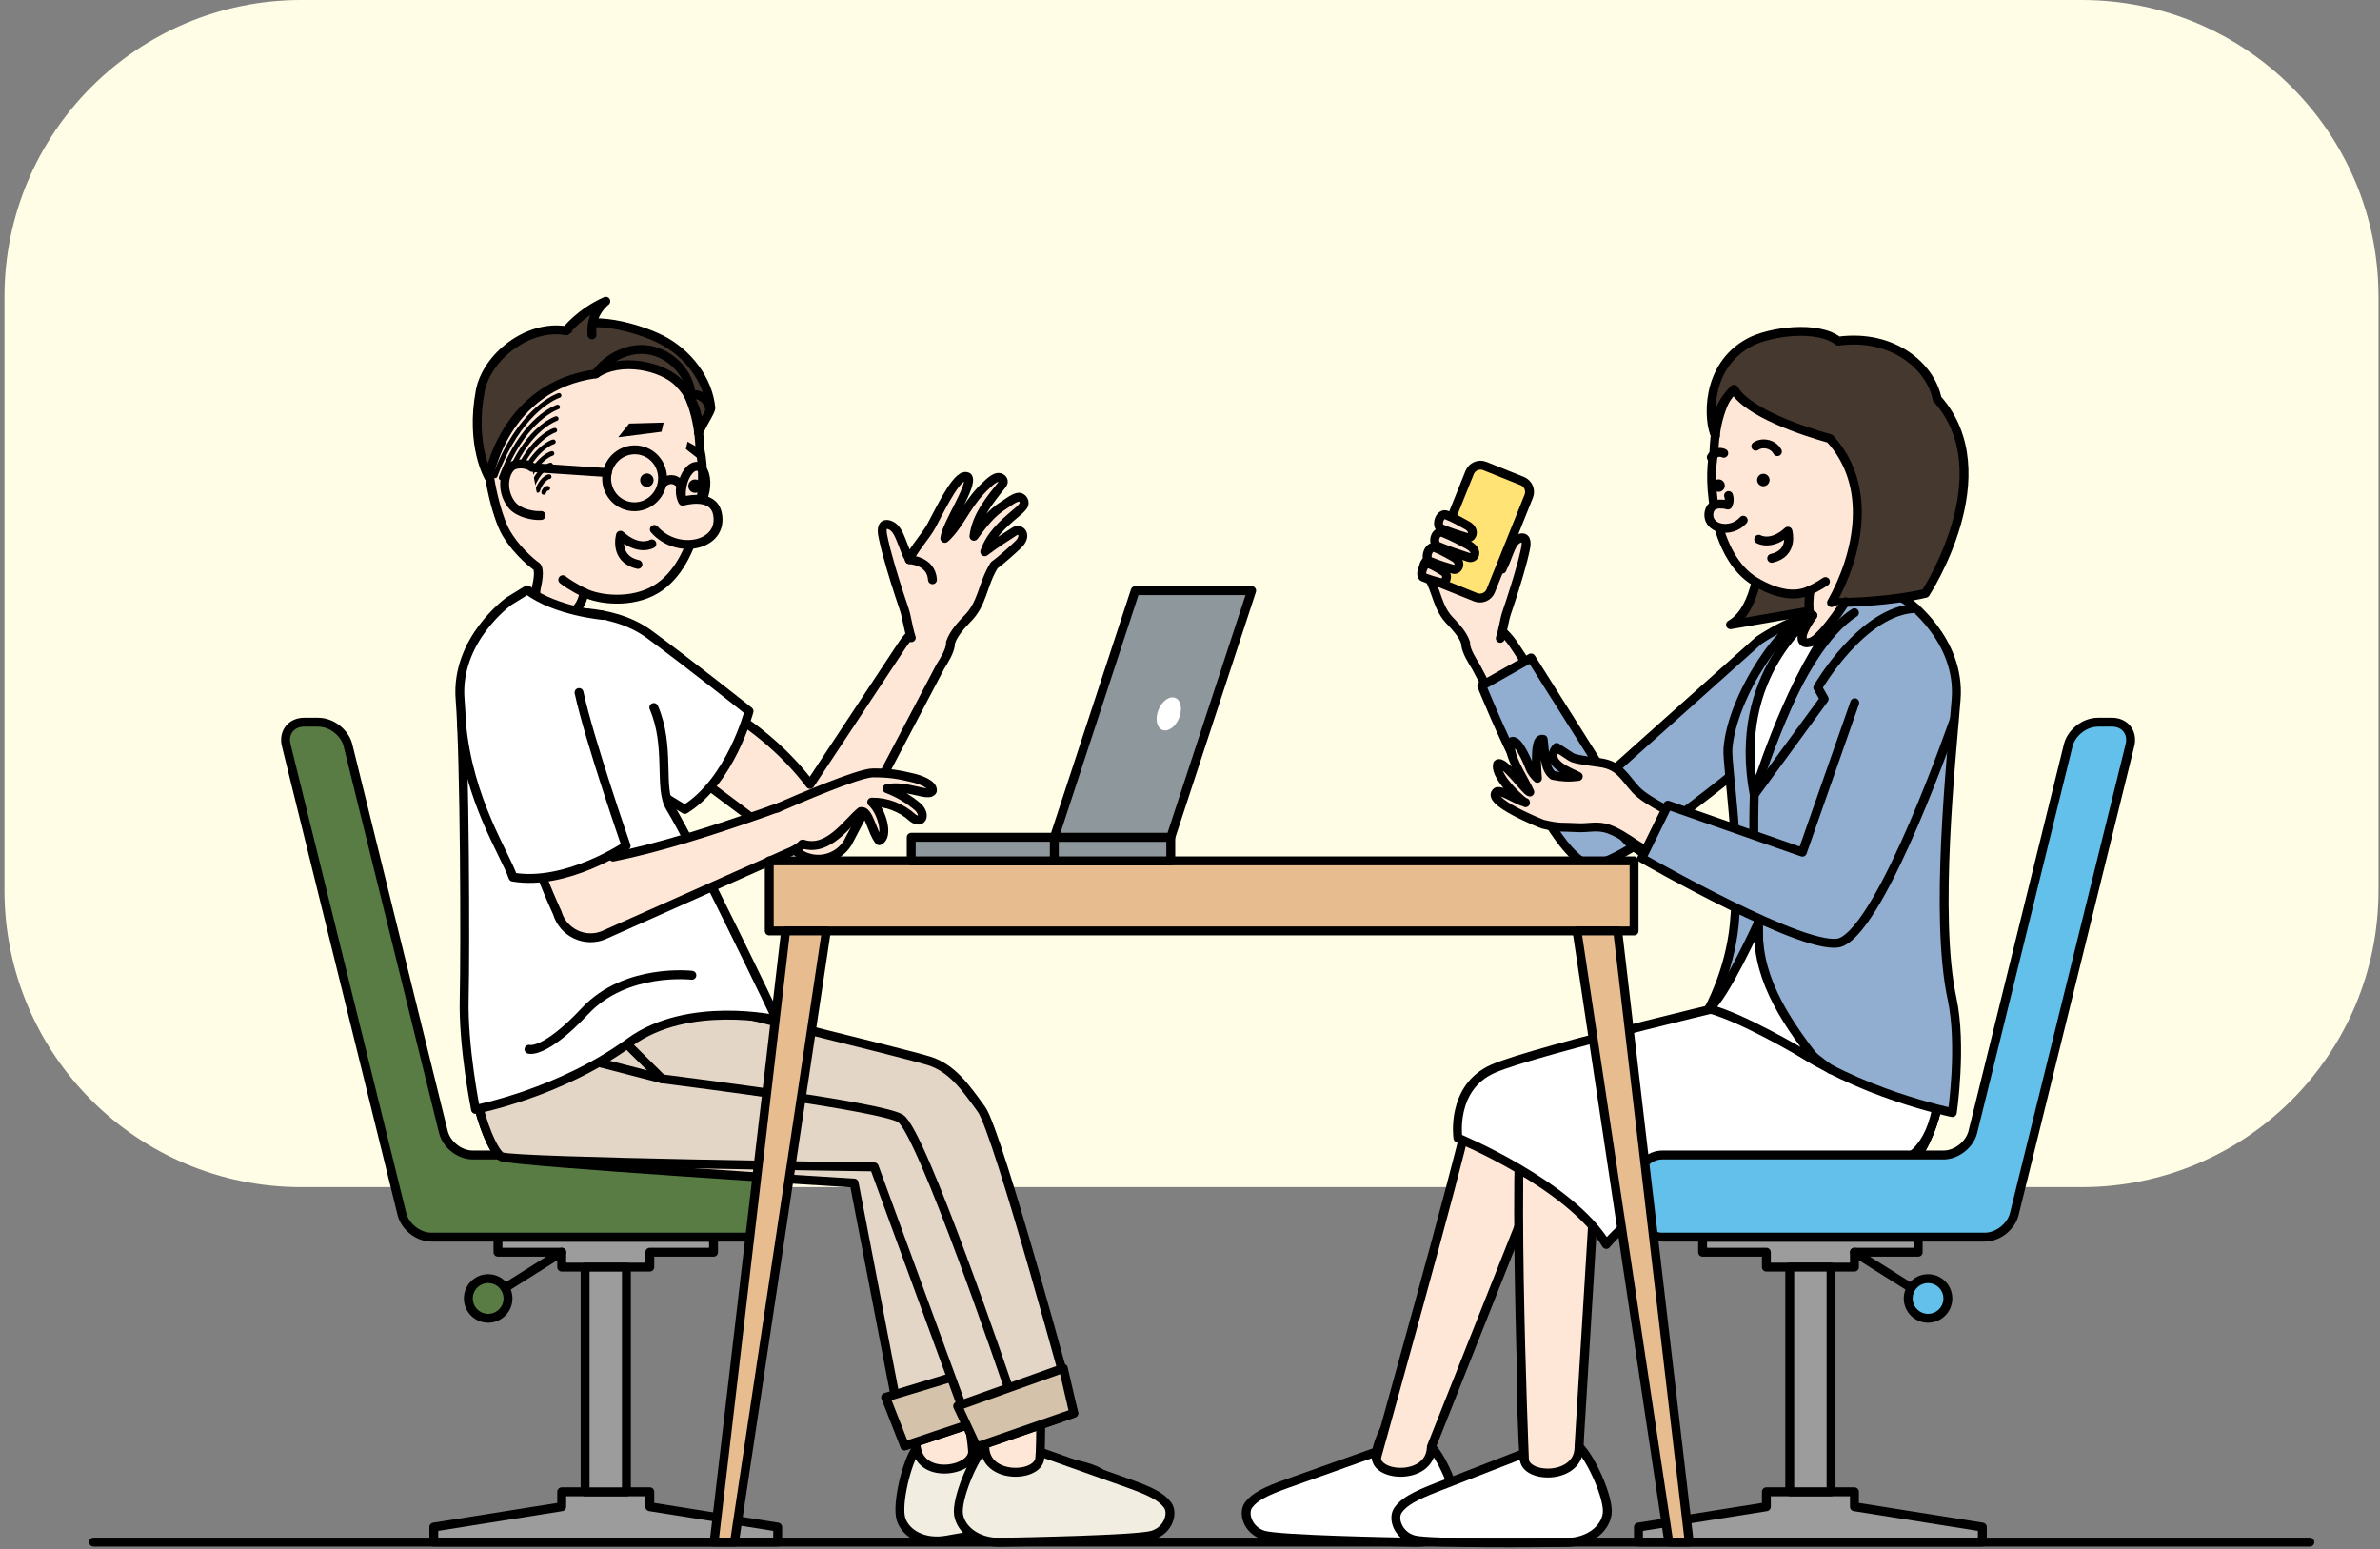 <svg width="401" height="261" viewBox="0 0 401 261" fill="none" xmlns="http://www.w3.org/2000/svg">
<rect x="0" y="0" width="401" height="261" fill="#808080" stroke="none"/>
<g clip-path="url(#clip0_337_8)">
<g style="mix-blend-mode:multiply">
<path d="M350.75 0H50.75C23.136 0 0.75 22.386 0.75 50V150C0.75 177.614 23.136 200 50.75 200H350.75C378.364 200 400.75 177.614 400.75 150V50C400.75 22.386 378.364 0 350.75 0Z" fill="#FFFDE5"/>
</g>
</g>
<g clip-path="url(#clip1_337_8)">
<path d="M233.29 244.11C233.29 244.11 220.76 248.57 217.03 249.89C213.3 251.21 211.42 252.15 210.38 253.55C209.34 254.95 210.27 257.87 212.93 258.64C215.59 259.41 234.75 259.77 238.56 259.84C242.37 259.91 245.14 257.8 245.58 255.22C246.01 252.64 243.1 245.64 241.16 243.78L233.29 244.11Z" fill="white" stroke="black" stroke-width="1.5" stroke-linecap="round" stroke-linejoin="round"/>
<path d="M233.61 240.2C233.61 240.2 231.65 243.52 231.9 245.72C232.27 248.95 241.07 249.25 241.16 243.78C241.22 240.38 241.38 240.36 241.38 240.36L233.61 240.2Z" fill="#FFE7D7" stroke="black" stroke-width="1.5" stroke-linecap="round" stroke-linejoin="round"/>
<path d="M241.16 243.78L259.89 196.6C259.89 196.6 320.45 195.79 322.57 194.88C324.69 193.97 329.23 180.86 326.81 174.2L294.37 171.15C294.37 171.15 260.31 177.53 256.54 178.74C252.77 179.95 248.63 179.92 246.89 190.09C246.08 194.86 231.9 245.72 231.9 245.72" fill="#FFE7D7"/>
<path d="M241.16 243.78L259.89 196.6C259.89 196.6 320.45 195.79 322.57 194.88C324.69 193.97 329.23 180.86 326.81 174.2L294.37 171.15C294.37 171.15 260.31 177.53 256.54 178.74C252.77 179.95 248.63 179.92 246.89 190.09C246.08 194.86 231.9 245.72 231.9 245.72" stroke="black" stroke-width="1.5" stroke-linecap="round" stroke-linejoin="round"/>
<path d="M296.47 93.22C296.47 93.22 296.39 102.44 291.57 105.25L313.89 101.38L316.81 91.78L296.48 93.22H296.47Z" fill="#45382F" stroke="black" stroke-width="1.5" stroke-linecap="round" stroke-linejoin="round"/>
<path d="M269.22 144.76C270.47 144.76 271.71 144.36 272.72 143.59L294.42 127.32C297 125.39 297.52 121.73 295.59 119.15C293.66 116.57 289.99 116.05 287.42 117.98C280.92 121.64 275.16 126.16 270.61 132.15L255.48 109.26C253.77 106.52 251.31 104.11 248.57 105.81C245.83 107.52 246.99 109.62 248.69 112.36L264.27 142.01C265.14 143.4 266.54 144.36 268.15 144.66C268.51 144.73 268.87 144.76 269.22 144.76Z" fill="#FFE7D7" stroke="black" stroke-width="1.5" stroke-linecap="round" stroke-linejoin="round"/>
<path d="M308.5 103.23C303.05 103.15 296.32 107.9 296.32 107.9L270.61 130.89L257.97 110.85L249.66 115.54C249.66 115.54 261.85 145.97 268.26 145.69C274.67 145.41 297.84 125.57 297.84 125.57" fill="#91AED0"/>
<path d="M308.5 103.23C303.05 103.15 296.32 107.9 296.32 107.9L270.61 130.89L257.97 110.85L249.66 115.54C249.66 115.54 261.85 145.97 268.26 145.69C274.67 145.41 297.84 125.57 297.84 125.57" stroke="black" stroke-width="1.5" stroke-linecap="round" stroke-linejoin="round"/>
<path d="M258.18 244.31C258.18 244.31 245.79 249.14 242.1 250.57C238.41 252 236.56 253 235.56 254.42C234.56 255.84 235.58 258.74 238.26 259.43C240.94 260.12 260.11 259.91 263.91 259.87C267.72 259.83 270.43 257.63 270.79 255.04C271.15 252.45 268.02 245.54 266.03 243.74L258.17 244.3L258.18 244.31Z" fill="white" stroke="black" stroke-width="1.5" stroke-linecap="round" stroke-linejoin="round"/>
<path d="M256.27 232.48C256.27 232.48 256.52 243.78 256.84 245.97C257.31 249.19 266.11 249.22 266.04 243.76C265.99 240.36 265.83 230.34 265.83 230.34L256.27 232.48Z" fill="#FFE7D7" stroke="black" stroke-width="1.5" stroke-linecap="round" stroke-linejoin="round"/>
<path d="M266.04 243.75L269.02 195.07C269.02 195.07 320.45 195.79 322.57 194.88C324.69 193.97 329.23 180.86 326.81 174.2L294.37 171.15C294.37 171.15 268.45 177.15 264.68 178.36C260.9 179.57 260.05 178.51 257.23 182.45C254.41 186.38 256.85 245.96 256.85 245.96" fill="#FFE7D7"/>
<path d="M266.04 243.75L269.02 195.07C269.02 195.07 320.45 195.79 322.57 194.88C324.69 193.97 329.23 180.86 326.81 174.2L294.37 171.15C294.37 171.15 268.45 177.15 264.68 178.36C260.9 179.57 260.05 178.51 257.23 182.45C254.41 186.38 256.85 245.96 256.85 245.96" stroke="black" stroke-width="1.5" stroke-linecap="round" stroke-linejoin="round"/>
<path d="M245.64 191.73C245.64 191.73 264.46 199.48 270.64 209.66C270.64 209.66 279.68 198.32 295.49 197.21C311.3 196.1 324.1 201.66 326.5 185.58L297.77 167.76C297.77 167.76 258.7 176.9 251.54 180.07C244.38 183.24 245.64 191.73 245.64 191.73Z" fill="white" stroke="black" stroke-width="1.5" stroke-linecap="round" stroke-linejoin="round"/>
<path d="M301.22 59.63C297.35 60.36 289.19 63.05 288.78 76.12C287.6 81.3 288.84 93.86 295.67 97.95C299.49 100.24 302.69 100.6 304.98 99.42C304.98 99.42 303.86 105.61 306.97 105.87C310.08 106.13 311.56 103.96 310.96 101.37C310.36 98.78 314.27 94.44 314.27 94.44C314.27 94.44 317.1 92.49 319.07 89.21C320.71 86.48 322.5 78.6 321.84 75.39C319.19 62.51 311.19 57.74 301.22 59.62V59.63Z" fill="#FFE7D7" stroke="black" stroke-width="1.5" stroke-linecap="round" stroke-linejoin="round"/>
<path d="M289.56 82.86C290.14 82.86 290.61 82.39 290.61 81.81C290.61 81.23 290.14 80.76 289.56 80.76C288.98 80.76 288.51 81.23 288.51 81.81C288.51 82.39 288.98 82.86 289.56 82.86Z" fill="black"/>
<path d="M297.1 81.92C297.68 81.92 298.15 81.45 298.15 80.87C298.15 80.29 297.68 79.82 297.1 79.82C296.52 79.82 296.05 80.29 296.05 80.87C296.05 81.45 296.52 81.92 297.1 81.92Z" fill="black"/>
<path d="M293.71 87.65C291.62 90.03 287.41 89.14 287.97 86.25C288.36 84.25 291.13 85.09 291.13 85.09C291.13 85.09 291.54 84.38 291.24 83.49" fill="#FFE7D7"/>
<path d="M293.71 87.65C291.62 90.03 287.41 89.14 287.97 86.25C288.36 84.25 291.13 85.09 291.13 85.09C291.13 85.09 291.54 84.38 291.24 83.49" stroke="black" stroke-width="1.5" stroke-linecap="round" stroke-linejoin="round"/>
<path d="M318.26 99.38L321.34 101.28C321.34 101.28 330.38 107.73 329.58 117.82C328.78 127.91 325.9 154.34 328.89 168.24C330.6 176.17 328.94 187.44 328.94 187.44C328.94 187.44 312.77 184.2 301.03 175.62C291.18 168.42 287.92 169.95 287.92 169.95C287.92 169.95 291.42 163.72 292.2 155.78C293.45 143.09 290.92 129.16 291.14 126.12C291.8 117.21 300.79 103.96 305.43 103.68" fill="#91AED0"/>
<path d="M318.26 99.38L321.34 101.28C321.34 101.28 330.38 107.73 329.58 117.82C328.78 127.91 325.9 154.34 328.89 168.24C330.6 176.17 328.94 187.44 328.94 187.44C328.94 187.44 312.77 184.2 301.03 175.62C291.18 168.42 287.92 169.95 287.92 169.95C287.92 169.95 291.42 163.72 292.2 155.78C293.45 143.09 290.92 129.16 291.14 126.12C291.8 117.21 300.79 103.96 305.43 103.68" stroke="black" stroke-width="1.5" stroke-linecap="round" stroke-linejoin="round"/>
<path d="M322.79 102.5C313.82 102.76 306.27 115.83 306.27 115.83L307.35 117.76L295.57 133.87C295.57 133.87 295.2 144.68 296.06 153.01C296.92 161.34 294.13 170.2 308.51 180.22" fill="#91AED0"/>
<path d="M322.79 102.5C313.82 102.76 306.27 115.83 306.27 115.83L307.35 117.76L295.57 133.87C295.57 133.87 295.2 144.68 296.06 153.01C296.92 161.34 294.13 170.2 308.51 180.22" stroke="black" stroke-width="1.5" stroke-linecap="round" stroke-linejoin="round"/>
<path d="M307.59 157.99C308.47 157.99 309.35 157.79 310.16 157.39C311.63 156.67 312.73 155.37 313.19 153.8C317.14 145.17 321.26 136.64 322.25 127.92C323.16 124.83 321.39 121.58 318.3 120.67C315.21 119.76 311.96 121.53 311.05 124.62L303.79 144.39C296.13 142.86 287.28 140.05 278.01 136.79C275.01 135.62 273.5 133.37 272.33 136.37C271.16 139.37 274.9 143 277.9 144.17L305.47 157.58C306.15 157.85 306.87 157.98 307.59 157.98V157.99Z" fill="#FFE7D7" stroke="black" stroke-width="1.5" stroke-linecap="round" stroke-linejoin="round"/>
<path d="M304.98 99.43C304.98 99.43 306.29 98.86 307.56 97.98" stroke="black" stroke-width="1.5" stroke-linecap="round" stroke-linejoin="round"/>
<path d="M296.32 90.85C296.32 90.85 298.4 92.09 301.24 89.5C301.24 89.5 302.31 93.22 298.51 94.06" stroke="black" stroke-width="1.5" stroke-linecap="round" stroke-linejoin="round"/>
<path d="M246.9 108.2C246.48 106.92 245.25 105.58 244.54 104.83C242.05 102.43 242.24 99.65 240.39 96.69C239.26 95.89 240.1 93.39 241.81 94.69C241 92.28 242.15 90.64 243.43 92.37C243.09 89.41 243.76 87.14 244.62 88.48C245.48 89.82 246.23 91.1 247.29 92.22C247.45 92.39 247.61 92.55 247.78 92.7C247.57 90.56 247.93 87.31 249.78 90.81C250.57 92.3 252.61 94.52 253.08 95.86C253.05 95.78 253.37 95.29 253.41 95.2C253.53 94.94 253.63 94.68 253.73 94.42C253.94 93.88 254.14 93.33 254.37 92.79C254.6 92.24 254.85 91.65 255.27 91.2C255.64 90.8 256.71 90.22 257.03 90.97C257.29 91.58 256.99 92.58 256.86 93.2C256.7 93.96 256.49 94.71 256.28 95.46C255.94 96.7 255.58 97.93 255.19 99.15C254.75 100.55 254.3 101.94 253.83 103.32C253.45 104.45 253.26 106.12 252.78 107.54" fill="#FFE7D7"/>
<path d="M246.9 108.2C246.48 106.92 245.25 105.58 244.54 104.83C242.05 102.43 242.24 99.65 240.39 96.69C239.26 95.89 240.1 93.39 241.81 94.69C241 92.28 242.15 90.64 243.43 92.37C243.09 89.41 243.76 87.14 244.62 88.48C245.48 89.82 246.23 91.1 247.29 92.22C247.45 92.39 247.61 92.55 247.78 92.7C247.57 90.56 247.93 87.31 249.78 90.81C250.57 92.3 252.61 94.52 253.08 95.86C253.05 95.78 253.37 95.29 253.41 95.2C253.53 94.94 253.63 94.68 253.73 94.42C253.94 93.88 254.14 93.33 254.37 92.79C254.6 92.24 254.85 91.65 255.27 91.2C255.64 90.8 256.71 90.22 257.03 90.97C257.29 91.58 256.99 92.58 256.86 93.2C256.7 93.96 256.49 94.71 256.28 95.46C255.94 96.7 255.58 97.93 255.19 99.15C254.75 100.55 254.3 101.94 253.83 103.32C253.45 104.45 253.26 106.12 252.78 107.54" stroke="black" stroke-width="1.5" stroke-linecap="round" stroke-linejoin="round"/>
<path d="M253.07 95.87C253.07 95.87 249.79 95.97 249.6 98.87" stroke="black" stroke-width="1.5" stroke-linecap="round" stroke-linejoin="round"/>
<path d="M242.314 98.084L248.615 100.616C249.624 101.021 250.772 100.532 251.177 99.522L257.571 83.609C257.977 82.599 257.487 81.452 256.478 81.046L250.177 78.515C249.168 78.109 248.021 78.599 247.615 79.608L241.221 95.522C240.815 96.531 241.305 97.678 242.314 98.084Z" fill="#FFE375" stroke="black" stroke-width="1.5" stroke-linecap="round" stroke-linejoin="round"/>
<path d="M282.97 146.17C280.78 144.74 278 143.82 275.81 142.39C274.26 141.38 272.19 139.89 270.4 139.49C268.71 139.11 267.46 139.55 265.73 139.44C263.07 139.28 262.92 139.56 259.97 138.86C259.73 138.8 249.99 134.89 252.23 133.37C253.25 133.14 255.32 134.76 257.03 135.2C257.3 135.74 251.69 131.03 252.33 128.73C253.26 127.87 257.11 133.37 257.75 133.44C256.88 131.42 254.64 128.23 254.51 126.04C254.49 125.64 254.4 125.03 254.78 124.91C255.87 124.56 257.6 128.88 257.8 129.44C257.99 129.98 258.77 130.94 259.04 131.13C258.93 129.49 258.71 127.01 259.06 125.51C259.12 125.26 259.19 125 259.34 124.8C259.49 124.6 259.77 124.47 260.01 124.56C260.31 126.7 260.14 129.53 261.67 130.64C263.25 130.95 264.34 131.01 265.92 130.81C264.82 130.17 259.96 128.64 262.27 125.92C262.27 125.92 264.14 127.15 264.73 127.54C265.32 127.94 267.65 128.22 269.59 128.49C272.88 128.95 273.59 130.83 275.61 133.04C277.62 135.24 283.27 137.51 285.71 139.28" fill="#FFE7D7"/>
<path d="M282.97 146.17C280.78 144.74 278 143.82 275.81 142.39C274.26 141.38 272.19 139.89 270.4 139.49C268.71 139.11 267.46 139.55 265.73 139.44C263.07 139.28 262.92 139.56 259.97 138.86C259.73 138.8 249.99 134.89 252.23 133.37C253.25 133.14 255.32 134.76 257.03 135.2C257.3 135.74 251.69 131.03 252.33 128.73C253.26 127.87 257.11 133.37 257.75 133.44C256.88 131.42 254.64 128.23 254.51 126.04C254.49 125.64 254.4 125.03 254.78 124.91C255.87 124.56 257.6 128.88 257.8 129.44C257.99 129.98 258.77 130.94 259.04 131.13C258.93 129.49 258.71 127.01 259.06 125.51C259.12 125.26 259.19 125 259.34 124.8C259.49 124.6 259.77 124.47 260.01 124.56C260.31 126.7 260.14 129.53 261.67 130.64C263.25 130.95 264.34 131.01 265.92 130.81C264.82 130.17 259.96 128.64 262.27 125.92C262.27 125.92 264.14 127.15 264.73 127.54C265.32 127.94 267.65 128.22 269.59 128.49C272.88 128.95 273.59 130.83 275.61 133.04C277.62 135.24 283.27 137.51 285.71 139.28" stroke="black" stroke-width="1.5" stroke-linecap="round" stroke-linejoin="round"/>
<path d="M308.59 101.53C313.23 93.27 315.55 81.8 308.31 73.89C303.92 72.68 294.48 69.56 292.15 65.58C288.43 69.36 289.03 73.43 289.03 73.43C287.85 71.04 287.17 61.73 294.81 57.66C298.15 55.88 306.24 54.72 309.73 57.47C319.1 56.21 325.32 61.88 326.38 67.2C337.64 79.81 324.41 99.96 324.41 99.96C324.41 99.96 318.34 101.52 308.59 101.52V101.53Z" fill="#45382F" stroke="black" stroke-width="1.5" stroke-linecap="round" stroke-linejoin="round"/>
<path d="M329.21 121.41C329.21 121.41 317.41 155.64 310.22 158.72C305.07 160.93 276.62 144.57 276.62 144.57L281.01 135.65L303.68 143.57L312.5 118.4" fill="#91AED0"/>
<path d="M329.21 121.41C329.21 121.41 317.41 155.64 310.22 158.72C305.07 160.93 276.62 144.57 276.62 144.57L281.01 135.65L303.68 143.57L312.5 118.4" stroke="black" stroke-width="1.5" stroke-linecap="round" stroke-linejoin="round"/>
<path d="M312.45 103.23C302.36 109.66 295.56 133.87 295.56 133.87" stroke="black" stroke-width="1.5" stroke-linecap="round" stroke-linejoin="round"/>
<path d="M240.75 94.98C241.53 95.25 242.77 96.01 243.21 96.29C244.23 96.95 243.51 98.37 242.9 98.21C241.79 97.91 241.01 97.73 239.83 97.25C239.09 97.02 239.89 94.59 240.74 94.98H240.75Z" fill="#FFE7D7" stroke="black" stroke-width="1.5" stroke-linecap="round" stroke-linejoin="round"/>
<path d="M241.79 92.28C242.81 92.65 244.46 93.59 245.05 93.94C246.41 94.75 245.66 96.16 244.88 95.92C243.44 95.48 242.44 95.2 240.9 94.56C239.94 94.23 240.67 91.78 241.79 92.28Z" fill="#FFE7D7" stroke="black" stroke-width="1.5" stroke-linecap="round" stroke-linejoin="round"/>
<path d="M243.23 89.78C244.53 90.27 246.67 91.42 247.44 91.85C249.21 92.84 248.43 94.24 247.44 93.9C245.61 93.29 244.35 92.9 242.37 92.07C241.14 91.63 241.8 89.14 243.24 89.78H243.23Z" fill="#FFE7D7" stroke="black" stroke-width="1.5" stroke-linecap="round" stroke-linejoin="round"/>
<path d="M243.75 86.79C244.84 87.19 246.61 88.18 247.25 88.55C248.71 89.41 247.96 90.81 247.12 90.55C245.58 90.07 244.52 89.76 242.87 89.07C241.84 88.71 242.55 86.25 243.76 86.78L243.75 86.79Z" fill="#FFE7D7" stroke="black" stroke-width="1.5" stroke-linecap="round" stroke-linejoin="round"/>
<path d="M295.83 75.18C296.99 74.38 298.82 74.84 299.47 76.09" stroke="black" stroke-width="1.5" stroke-linecap="round" stroke-linejoin="round"/>
<path d="M288.33 77.05C288.69 76.32 289.7 75.99 290.43 76.36" stroke="black" stroke-width="1.5" stroke-linecap="round" stroke-linejoin="round"/>
<path d="M312.45 253.85V251.33H297.61V253.85L276.06 257.28V259.8H334V257.28L312.45 253.85Z" fill="#9C9C9C" stroke="black" stroke-width="1.5" stroke-linecap="round" stroke-linejoin="round"/>
<path d="M286.87 208.45V210.97H297.61V213.48H312.45V210.97H323.19V208.45H286.87Z" fill="#9C9C9C" stroke="black" stroke-width="1.5" stroke-linecap="round" stroke-linejoin="round"/>
<path d="M308.51 213.48H301.55V251.33H308.51V213.48Z" fill="#9C9C9C" stroke="black" stroke-width="1.5" stroke-linecap="round" stroke-linejoin="round"/>
<path d="M353.43 121.68C351.23 121.68 349 123.43 348.47 125.56L332.4 190.71C331.87 192.85 329.64 194.59 327.44 194.59H280.07C277.87 194.59 276.07 196.39 276.07 198.59V204.43C276.07 206.63 277.87 208.43 280.07 208.43H334.42C336.62 208.43 338.85 206.68 339.38 204.55L358.87 125.55C359.4 123.41 358.03 121.67 355.83 121.67H353.44L353.43 121.68Z" fill="#62C0EA"/>
<path d="M353.43 121.68C351.23 121.68 349 123.43 348.47 125.56L332.4 190.71C331.87 192.85 329.64 194.59 327.44 194.59H280.07C277.87 194.59 276.07 196.39 276.07 198.59V204.43C276.07 206.63 277.87 208.43 280.07 208.43H334.42C336.62 208.43 338.85 206.68 339.38 204.55L358.87 125.55C359.4 123.41 358.03 121.67 355.83 121.67H353.44L353.43 121.68Z" stroke="black" stroke-width="1.5" stroke-linecap="round" stroke-linejoin="round"/>
<path d="M312.45 210.97L324.85 218.76" stroke="black" stroke-width="1.5" stroke-linecap="round" stroke-linejoin="round"/>
<path d="M324.85 222.1C326.694 222.1 328.19 220.605 328.19 218.76C328.19 216.915 326.694 215.42 324.85 215.42C323.005 215.42 321.51 216.915 321.51 218.76C321.51 220.605 323.005 222.1 324.85 222.1Z" fill="#62C0EA" stroke="black" stroke-width="1.5" stroke-linecap="round" stroke-linejoin="round"/>
<path d="M137.87 144.76C136.62 144.76 135.38 144.36 134.37 143.59L112.67 127.32C110.09 125.39 109.57 121.73 111.5 119.15C113.43 116.57 117.1 116.05 119.67 117.98C126.17 121.64 131.93 126.16 136.48 132.15L151.61 109.26C153.32 106.52 155.78 104.11 158.52 105.81C161.26 107.52 160.1 109.62 158.4 112.36L142.82 142.01C141.95 143.4 140.55 144.36 138.94 144.66C138.58 144.73 138.22 144.76 137.87 144.76Z" fill="#FFE7D7" stroke="black" stroke-width="1.5" stroke-linecap="round" stroke-linejoin="round"/>
<path d="M94.64 253.85V251.33H109.48V253.85L131.03 257.28V259.8H73.09V257.28L94.64 253.85Z" fill="#9C9C9C" stroke="black" stroke-width="1.5" stroke-linecap="round" stroke-linejoin="round"/>
<path d="M120.22 208.45V210.97H109.48V213.48H94.64V210.97H83.9V208.45H120.22Z" fill="#9C9C9C" stroke="black" stroke-width="1.5" stroke-linecap="round" stroke-linejoin="round"/>
<path d="M98.58 251.34H105.54V213.49H98.58V251.34Z" fill="#9C9C9C" stroke="black" stroke-width="1.5" stroke-linecap="round" stroke-linejoin="round"/>
<path d="M53.67 121.68C55.87 121.68 58.1 123.43 58.63 125.56L74.7 190.71C75.23 192.85 77.46 194.59 79.66 194.59H127.03C129.23 194.59 131.03 196.39 131.03 198.59V204.43C131.03 206.63 129.23 208.43 127.03 208.43H72.68C70.48 208.43 68.25 206.68 67.72 204.55L48.23 125.55C47.7 123.41 49.07 121.67 51.27 121.67H53.66L53.67 121.68Z" fill="#597C44"/>
<path d="M53.67 121.68C55.87 121.68 58.1 123.43 58.63 125.56L74.7 190.71C75.23 192.85 77.46 194.59 79.66 194.59H127.03C129.23 194.59 131.03 196.39 131.03 198.59V204.43C131.03 206.63 129.23 208.43 127.03 208.43H72.68C70.48 208.43 68.25 206.68 67.72 204.55L48.23 125.55C47.7 123.41 49.07 121.67 51.27 121.67H53.66L53.67 121.68Z" stroke="black" stroke-width="1.5" stroke-linecap="round" stroke-linejoin="round"/>
<path d="M94.64 210.97L82.25 218.76" stroke="black" stroke-width="1.5" stroke-linecap="round" stroke-linejoin="round"/>
<path d="M82.25 222.1C84.094 222.1 85.59 220.605 85.59 218.76C85.59 216.915 84.094 215.42 82.25 215.42C80.405 215.42 78.91 216.915 78.91 218.76C78.91 220.605 80.405 222.1 82.25 222.1Z" fill="#597C44" stroke="black" stroke-width="1.5" stroke-linecap="round" stroke-linejoin="round"/>
<path d="M93.14 103.31C93.14 103.31 102.67 101.94 109.37 106.85C116.06 111.76 126.2 119.82 126.2 119.82C126.2 119.82 123.14 131.57 115.38 136.37C110.13 133.31 96.38 124.04 95.53 120.86" fill="white"/>
<path d="M93.14 103.31C93.14 103.31 102.67 101.94 109.37 106.85C116.06 111.76 126.2 119.82 126.2 119.82C126.2 119.82 123.14 131.57 115.38 136.37C110.13 133.31 96.38 124.04 95.53 120.86" stroke="black" stroke-width="1.5" stroke-linecap="round" stroke-linejoin="round"/>
<path d="M162.24 243.12C162.24 243.12 175.31 245.59 179.2 246.31C183.09 247.03 185.09 247.68 186.34 248.89C187.58 250.1 187.12 253.14 184.61 254.31C182.1 255.48 163.23 258.81 159.48 259.47C155.73 260.13 152.66 258.47 151.83 256C151 253.52 152.8 246.16 154.42 244.02L162.25 243.12H162.24Z" fill="#F1EDE1" stroke="black" stroke-width="1.5" stroke-linecap="round" stroke-linejoin="round"/>
<path d="M161.94 231.13C161.94 231.13 163.77 242.28 163.87 244.49C164.01 247.74 155.36 249.4 154.42 244.01C153.84 240.66 152.15 230.78 152.15 230.78L161.94 231.13Z" fill="#FFE7D7" stroke="black" stroke-width="1.5" stroke-linecap="round" stroke-linejoin="round"/>
<path d="M169.11 238.02L152.43 243.59L143.91 199.32C143.91 199.32 86.64 195.79 84.52 194.88C82.4 193.97 77.86 180.86 80.28 174.2L112.72 167.75C112.72 167.75 149.4 180.25 153.17 181.46C156.95 182.67 159.16 185.7 161.98 189.63C164.8 193.56 169.11 238.01 169.11 238.01V238.02Z" fill="#E3D6C6" stroke="black" stroke-width="1.5" stroke-linecap="round" stroke-linejoin="round"/>
<path d="M169.11 238.02L168.12 229.69L149.22 235.41L152.43 243.59L169.11 238.02Z" fill="#D5C2AA" stroke="black" stroke-width="1.5" stroke-linecap="round" stroke-linejoin="round"/>
<path d="M173.8 244.11C173.8 244.11 186.33 248.57 190.06 249.89C193.79 251.21 195.67 252.15 196.71 253.55C197.75 254.95 196.82 257.87 194.16 258.64C191.5 259.41 172.34 259.77 168.53 259.84C164.72 259.91 161.95 257.8 161.51 255.22C161.07 252.64 163.99 245.64 165.93 243.78L173.8 244.11Z" fill="#F1EDE1" stroke="black" stroke-width="1.5" stroke-linecap="round" stroke-linejoin="round"/>
<path d="M175.36 232.22C175.36 232.22 175.44 243.52 175.19 245.72C174.82 248.95 166.02 249.25 165.93 243.78C165.87 240.38 165.74 230.36 165.74 230.36L175.35 232.22H175.36Z" fill="#FFE7D7" stroke="black" stroke-width="1.5" stroke-linecap="round" stroke-linejoin="round"/>
<path d="M180.91 238.09L164.56 243.77L147.3 196.6C147.3 196.6 86.65 195.79 84.53 194.88C82.41 193.97 77.87 180.86 80.29 174.2L112.73 167.75C112.73 167.75 152.79 177.53 156.56 178.74C160.34 179.95 162.55 182.98 165.37 186.91C168.19 190.84 180.92 238.09 180.92 238.09H180.91Z" fill="#E3D6C6" stroke="black" stroke-width="1.5" stroke-linecap="round" stroke-linejoin="round"/>
<path d="M104.6 174.89L111.53 181.75C118.41 182.64 148.13 186.41 151.68 188.4C155.23 190.4 169.92 233.82 169.92 233.82" stroke="black" stroke-width="1.5" stroke-linecap="round" stroke-linejoin="round"/>
<path d="M111.53 181.75L99.75 178.71" stroke="black" stroke-width="1.5" stroke-linecap="round" stroke-linejoin="round"/>
<path d="M104.55 58.03C108.71 58.81 117.49 61.71 117.94 75.78C119.21 81.35 117.87 94.87 110.52 99.28C106.41 101.75 100.87 101.08 98.4 99.82C98.4 99.82 98.04 103.45 94.7 103.73C91.36 104.01 89.76 101.67 90.4 98.88C91.04 96.09 90.49 95.5 90.49 95.5C90.49 95.5 87.44 93.4 85.32 89.87C83.56 86.93 81.63 78.45 82.34 74.99C85.19 61.13 93.81 55.99 104.54 58.02L104.55 58.03Z" fill="#FFE7D7" stroke="black" stroke-width="1.5" stroke-linecap="round" stroke-linejoin="round"/>
<path d="M111.81 71.2L111.46 72.74L104.16 73.67L106.01 71.36L111.81 71.2Z" fill="black"/>
<path d="M115.84 74.41L115.57 75.66L118.74 78.14L118.53 75.93L115.84 74.41Z" fill="black"/>
<path d="M117.67 72.89C117.67 72.89 118.31 68.51 114.31 64.44C111.59 61.68 104.59 60.1 100.38 62.98C84.91 65.08 82.37 80.4 82.37 80.4C82.37 80.4 79.18 75.06 80.92 65.82C82.06 60.09 88.9 54.64 95.39 55.71C99.14 52.75 107.75 55.35 111.38 57.19C115.9 59.48 119.34 64.01 119.77 68.77C119.53 69.67 118.95 70.32 117.68 72.89H117.67Z" fill="#45382F" stroke="black" stroke-width="1.5" stroke-linecap="round" stroke-linejoin="round"/>
<path d="M111.65 81.39C113.48 79.9 114.73 81.7 114.73 81.7" stroke="black" stroke-width="1.5" stroke-linecap="round" stroke-linejoin="round"/>
<path d="M118.809 82.656C119.194 80.61 118.636 78.787 117.561 78.585C116.486 78.382 115.303 79.877 114.917 81.923C114.532 83.969 115.09 85.792 116.165 85.995C117.24 86.197 118.423 84.702 118.809 82.656Z" stroke="black" stroke-width="1.5" stroke-linecap="round" stroke-linejoin="round"/>
<path d="M117.1 83.03C117.724 83.03 118.23 82.524 118.23 81.9C118.23 81.276 117.724 80.77 117.1 80.77C116.476 80.77 115.97 81.276 115.97 81.9C115.97 82.524 116.476 83.03 117.1 83.03Z" fill="black"/>
<path d="M108.99 82.03C109.614 82.03 110.12 81.524 110.12 80.9C110.12 80.276 109.614 79.77 108.99 79.77C108.366 79.77 107.86 80.276 107.86 80.9C107.86 81.524 108.366 82.03 108.99 82.03Z" fill="black"/>
<path d="M111.551 81.453C112.042 78.848 110.367 76.346 107.811 75.864C105.255 75.383 102.785 77.104 102.294 79.709C101.803 82.314 103.477 84.817 106.034 85.298C108.59 85.78 111.06 84.058 111.551 81.453Z" stroke="black" stroke-width="1.5" stroke-linecap="round" stroke-linejoin="round"/>
<path d="M110.25 89.2C114.13 93.62 121.94 91.96 120.89 86.6C120.16 82.89 115.03 84.45 115.03 84.45C115.03 84.45 114.27 83.14 114.82 81.49" fill="#FFE7D7"/>
<path d="M110.25 89.2C114.13 93.62 121.94 91.96 120.89 86.6C120.16 82.89 115.03 84.45 115.03 84.45C115.03 84.45 114.27 83.14 114.82 81.49" stroke="black" stroke-width="1.5" stroke-linecap="round" stroke-linejoin="round"/>
<path d="M102.32 79.62L89.91 78.79" stroke="black" stroke-width="1.5" stroke-linecap="round" stroke-linejoin="round"/>
<path d="M94.19 66.62C94.19 66.62 89.25 68.16 85.12 76.26C84.53 77.42 83.96 78.71 83.42 80.15" stroke="black" stroke-width="0.8" stroke-linecap="round" stroke-linejoin="round"/>
<path d="M93.95 68.58C93.95 68.58 89.57 69.95 85.94 77.07C85.42 78.09 84.91 79.23 84.44 80.51" stroke="black" stroke-width="0.8" stroke-linecap="round" stroke-linejoin="round"/>
<path d="M93.71 70.53C93.71 70.53 89.9 71.73 86.76 77.87C86.31 78.76 85.87 79.75 85.46 80.85" stroke="black" stroke-width="0.8" stroke-linecap="round" stroke-linejoin="round"/>
<path d="M93.47 72.49C93.4 72.49 90.22 73.52 87.58 78.68C87.19 79.43 86.82 80.27 86.48 81.21" stroke="black" stroke-width="0.8" stroke-linecap="round" stroke-linejoin="round"/>
<path d="M93.23 74.44C93.14 74.44 90.54 75.29 88.41 79.47C88.09 80.09 87.79 80.78 87.51 81.55" stroke="black" stroke-width="0.8" stroke-linecap="round" stroke-linejoin="round"/>
<path d="M93 76.4C92.89 76.4 90.88 77.08 89.24 80.28C88.99 80.76 88.75 81.3 88.54 81.9" stroke="black" stroke-width="0.8" stroke-linecap="round" stroke-linejoin="round"/>
<path d="M92.76 78.35C92.63 78.35 91.2 78.86 90.06 81.08C89.88 81.43 89.71 81.82 89.56 82.25" stroke="black" stroke-width="0.8" stroke-linecap="round" stroke-linejoin="round"/>
<path d="M92.52 80.31C92.36 80.3 91.53 80.65 90.88 81.89C90.77 82.11 90.67 82.34 90.58 82.61" stroke="black" stroke-width="0.8" stroke-linecap="round" stroke-linejoin="round"/>
<path d="M92.28 82.26C92.04 82.24 91.68 82.57 91.61 82.95" stroke="black" stroke-width="0.8" stroke-linecap="round" stroke-linejoin="round"/>
<path d="M101.66 103.69C101.66 103.69 93.62 103.01 88.84 99.38L85.76 101.28C85.76 101.28 76.72 107.73 77.52 117.82C78.32 127.91 78.41 160.13 78.21 168.24C78 176.35 80.12 186.91 80.12 186.91C80.12 186.91 94.34 184.2 106.07 175.62C115.92 168.42 130.92 171.83 130.92 171.83C130.92 171.83 117.14 142.97 112.9 136.01C110.93 132.78 113.01 125.78 110.16 119.2" fill="white"/>
<path d="M101.66 103.69C101.66 103.69 93.62 103.01 88.84 99.38L85.76 101.28C85.76 101.28 76.72 107.73 77.52 117.82C78.32 127.91 78.41 160.13 78.21 168.24C78 176.35 80.12 186.91 80.12 186.91C80.12 186.91 94.34 184.2 106.07 175.62C115.92 168.42 130.92 171.83 130.92 171.83C130.92 171.83 117.14 142.97 112.9 136.01C110.93 132.78 113.01 125.78 110.16 119.2" stroke="black" stroke-width="1.5" stroke-linecap="round" stroke-linejoin="round"/>
<path d="M99.5 157.99C98.62 157.99 97.74 157.79 96.93 157.39C95.46 156.67 94.36 155.37 93.9 153.8C89.95 145.17 87.23 136.5 86.23 127.78C85.32 124.69 87.09 121.44 90.18 120.53C93.27 119.62 96.52 121.39 97.43 124.48L103.3 144.39C110.96 142.86 119.81 140.05 129.08 136.79C132.08 135.62 134.67 134.94 135.85 137.95C137.02 140.95 135.58 142.6 132.57 143.78L101.62 157.59C100.94 157.86 100.22 157.99 99.5 157.99Z" fill="#FFE7D7" stroke="black" stroke-width="1.5" stroke-linecap="round" stroke-linejoin="round"/>
<path d="M97.56 116.68C99.33 124.79 105.49 142.51 105.49 142.51C105.49 142.51 95.42 149.3 86.42 147.77C85.16 143.97 78.91 134.85 77.74 121.69" fill="white"/>
<path d="M97.56 116.68C99.33 124.79 105.49 142.51 105.49 142.51C105.49 142.51 95.42 149.3 86.42 147.77C85.16 143.97 78.91 134.85 77.74 121.69" stroke="black" stroke-width="1.5" stroke-linecap="round" stroke-linejoin="round"/>
<path d="M180.91 238.09L179.16 230.53L161.35 236.89L164.56 243.77L180.91 238.09Z" fill="#D5C2AA" stroke="black" stroke-width="1.5" stroke-linecap="round" stroke-linejoin="round"/>
<path d="M89.63 78.74C88.81 78.04 86.9 77.94 86.14 78.64C85.38 79.34 84.97 80.62 85.03 81.88C85.09 83.14 85.61 84.36 86.35 85.2C87.45 86.43 89.77 86.95 91.17 86.85" fill="#FFE7D7"/>
<path d="M89.63 78.74C88.81 78.04 86.9 77.94 86.14 78.64C85.38 79.34 84.97 80.62 85.03 81.88C85.09 83.14 85.61 84.36 86.35 85.2C87.45 86.43 89.77 86.95 91.17 86.85" stroke="black" stroke-width="1.5" stroke-linecap="round" stroke-linejoin="round"/>
<path d="M116.57 164.31C116.57 164.31 105.45 163 98.58 170.33C91.71 177.66 89.13 176.78 89.13 176.78" stroke="black" stroke-width="1.5" stroke-linecap="round" stroke-linejoin="round"/>
<path d="M98.41 99.83C98.41 99.83 96.26 98.81 94.82 97.67" stroke="black" stroke-width="1.5" stroke-linecap="round" stroke-linejoin="round"/>
<path d="M109.83 91.63C109.83 91.63 107.6 92.96 104.54 90.18C104.54 90.18 103.39 94.18 107.48 95.09" stroke="black" stroke-width="1.5" stroke-linecap="round" stroke-linejoin="round"/>
<path d="M119.54 68.79C119.43 68.04 119 67.35 118.37 66.93C117.74 66.51 116.94 66.36 116.21 66.54" stroke="black" stroke-width="1.5" stroke-linecap="round" stroke-linejoin="round"/>
<path d="M116.39 66.19C116.08 63.08 113.49 60.04 110.07 59.13C106.16 58.08 102.19 60.38 100.39 62.98" stroke="black" stroke-width="1.5" stroke-linecap="round" stroke-linejoin="round"/>
<path d="M129.61 156.84L275.32 156.84V145.03L129.61 145.03V156.84Z" fill="#E7BD8F" stroke="black" stroke-width="1.5" stroke-linecap="round" stroke-linejoin="round"/>
<path d="M281.17 259.8L265.7 156.84H272.56L284.61 259.8H281.17Z" fill="#E7BD8F" stroke="black" stroke-width="1.5" stroke-linecap="round" stroke-linejoin="round"/>
<path d="M123.75 259.8L139.23 156.84H132.37L120.32 259.8H123.75Z" fill="#E7BD8F" stroke="black" stroke-width="1.5" stroke-linecap="round" stroke-linejoin="round"/>
<path d="M177.64 141.06H153.53V145.04H197.26V141.06H177.64Z" fill="#8E979C" stroke="black" stroke-width="1.5" stroke-linecap="round" stroke-linejoin="round"/>
<path d="M177.64 141.06V145.04" stroke="black" stroke-width="1.5" stroke-linecap="round" stroke-linejoin="round"/>
<path d="M160.17 108.2C160.65 106.75 162.03 105.25 162.84 104.4C165.65 101.7 165.44 98.56 167.52 95.22C168.8 94.31 170.81 92.46 171.53 91.77C173.18 90.19 171.94 88.88 170.94 89.53C169.12 90.71 167.85 91.5 165.92 92.96C166.84 90.24 168.92 88.34 171.06 86.55C171.53 86.15 172.02 85.76 172.38 85.26C172.44 85.18 172.49 85.1 172.52 85.01C172.73 84.36 172.12 83.61 171.47 83.78C170.62 83.99 169.83 84.68 169.1 85.13C167.03 86.4 165.54 88.4 164.1 90.35C164.48 87.01 166.76 84.24 168.79 81.71C169.08 81.35 169.19 80.98 168.78 80.63C167.95 79.93 166.68 81.29 166.12 81.8C164.79 83.02 163.73 84.44 162.76 85.95C161.83 87.4 160.95 88.91 159.75 90.16C159.57 90.35 159.39 90.53 159.19 90.7C159.43 88.28 164.05 81.69 163.07 80.38C161.55 79.43 159.02 84.62 156.94 88.57C156.05 90.25 153.75 92.75 153.22 94.27C153.25 94.18 152.89 93.63 152.84 93.52C152.71 93.23 152.59 92.94 152.48 92.64C152.24 92.03 152.02 91.41 151.76 90.8C151.5 90.18 151.22 89.51 150.75 89.01C150.34 88.56 149.12 87.91 148.76 88.75C148.46 89.43 148.81 90.57 148.95 91.26C149.13 92.12 149.37 92.97 149.6 93.81C149.98 95.21 150.39 96.59 150.82 97.97C151.31 99.55 151.83 101.11 152.36 102.68C152.79 103.95 153 105.84 153.54 107.44" fill="#FFE7D7"/>
<path d="M160.17 108.2C160.65 106.75 162.03 105.25 162.84 104.4C165.65 101.7 165.44 98.56 167.52 95.22C168.8 94.31 170.81 92.46 171.53 91.77C173.18 90.19 171.94 88.88 170.94 89.53C169.12 90.71 167.85 91.5 165.92 92.96C166.84 90.24 168.92 88.34 171.06 86.55C171.53 86.15 172.02 85.76 172.38 85.26C172.44 85.18 172.49 85.1 172.52 85.01C172.73 84.36 172.12 83.61 171.47 83.78C170.62 83.99 169.83 84.68 169.1 85.13C167.03 86.4 165.54 88.4 164.1 90.35C164.48 87.01 166.76 84.24 168.79 81.71C169.08 81.35 169.19 80.98 168.78 80.63C167.95 79.93 166.68 81.29 166.12 81.8C164.79 83.02 163.73 84.44 162.76 85.95C161.83 87.4 160.95 88.91 159.75 90.16C159.57 90.35 159.39 90.53 159.19 90.7C159.43 88.28 164.05 81.69 163.07 80.38C161.55 79.43 159.02 84.62 156.94 88.57C156.05 90.25 153.75 92.75 153.22 94.27C153.25 94.18 152.89 93.63 152.84 93.52C152.71 93.23 152.59 92.94 152.48 92.64C152.24 92.03 152.02 91.41 151.76 90.8C151.5 90.18 151.22 89.51 150.75 89.01C150.34 88.56 149.12 87.91 148.76 88.75C148.46 89.43 148.81 90.57 148.95 91.26C149.13 92.12 149.37 92.97 149.6 93.81C149.98 95.21 150.39 96.59 150.82 97.97C151.31 99.55 151.83 101.11 152.36 102.68C152.79 103.95 153 105.84 153.54 107.44" stroke="black" stroke-width="1.5" stroke-linecap="round" stroke-linejoin="round"/>
<path d="M153.2 94.29C153.2 94.29 156.9 94.4 157.11 97.67" stroke="black" stroke-width="1.5" stroke-linecap="round" stroke-linejoin="round"/>
<path d="M135.25 142.2C139.6 143.61 142.7 138.62 145.03 136.72C146.41 136.44 146.88 140.15 148.13 141.64C149.75 140.99 148.64 136.72 146.87 135.14C149.4 135.1 151.94 136.08 153.79 137.8C155.35 138.93 156.02 137.28 154.69 135.98C153.14 134.65 151.36 133.59 149.44 132.87C152.71 132.14 156.6 134.42 157.1 133.21C157.23 132.11 154.93 131.31 153.84 131.06C151.5 130.52 150.17 130.21 147.08 130.21C144.68 130.21 134.29 134.69 131.02 136.12" fill="#FFE7D7"/>
<path d="M135.25 142.2C139.6 143.61 142.7 138.62 145.03 136.72C146.41 136.44 146.88 140.15 148.13 141.64C149.75 140.99 148.64 136.72 146.87 135.14C149.4 135.1 151.94 136.08 153.79 137.8C155.35 138.93 156.02 137.28 154.69 135.98C153.14 134.65 151.36 133.59 149.44 132.87C152.71 132.14 156.6 134.42 157.1 133.21C157.23 132.11 154.93 131.31 153.84 131.06C151.5 130.52 150.17 130.21 147.08 130.21C144.68 130.21 134.29 134.69 131.02 136.12" stroke="black" stroke-width="1.5" stroke-linecap="round" stroke-linejoin="round"/>
<path d="M389.18 259.81H15.75" stroke="black" stroke-width="1.5" stroke-linecap="round" stroke-linejoin="round"/>
<path d="M95.39 55.71C95.39 55.71 97.76 52.66 102.07 50.75C102.07 50.75 99.36 52.73 99.74 56.42" fill="#45382F"/>
<path d="M95.39 55.71C95.39 55.71 97.76 52.66 102.07 50.75C102.07 50.75 99.36 52.73 99.74 56.42" stroke="black" stroke-width="1.5" stroke-linecap="round" stroke-linejoin="round"/>
<path d="M305.43 103.69C305.43 103.69 302.36 107.45 304.17 108.35C305.98 109.25 310.95 101.38 310.95 101.38" fill="#FFE7D7"/>
<path d="M305.43 103.69C305.43 103.69 302.36 107.45 304.17 108.35C305.98 109.25 310.95 101.38 310.95 101.38" stroke="black" stroke-width="1.5" stroke-linecap="round" stroke-linejoin="round"/>
<path d="M305.43 103.69C305.43 103.69 291.68 113.51 295.56 133.87C295.56 133.87 300.93 116.1 308.34 105.91C305.19 109.24 301.23 109.61 305.43 103.68V103.69Z" fill="white" stroke="black" stroke-width="1.5" stroke-linecap="round" stroke-linejoin="round"/>
<path d="M296.31 155.35C296.31 155.35 290.51 168.1 287.92 169.95C293.47 171.43 302.57 176.75 306.27 178.97C300.16 171.19 295.75 164.05 296.31 155.35Z" fill="white" stroke="black" stroke-width="1.5" stroke-linecap="round" stroke-linejoin="round"/>
<path d="M197.26 141.06L210.89 99.51H191.27L177.64 141.06H197.26Z" fill="#8E979C" stroke="black" stroke-width="1.5" stroke-linecap="round" stroke-linejoin="round"/>
<path d="M198.658 120.981C199.264 119.492 198.98 117.97 198.024 117.58C197.067 117.19 195.801 118.081 195.194 119.569C194.588 121.058 194.871 122.58 195.828 122.97C196.784 123.36 198.051 122.469 198.658 120.981Z" fill="white"/>
</g>
<defs>
<clipPath id="clip0_337_8">
<rect width="400.75" height="260.88" fill="white"/>
</clipPath>
<clipPath id="clip1_337_8">
<rect width="374.93" height="210.69" fill="white" transform="translate(15 50)"/>
</clipPath>
</defs>
</svg>

